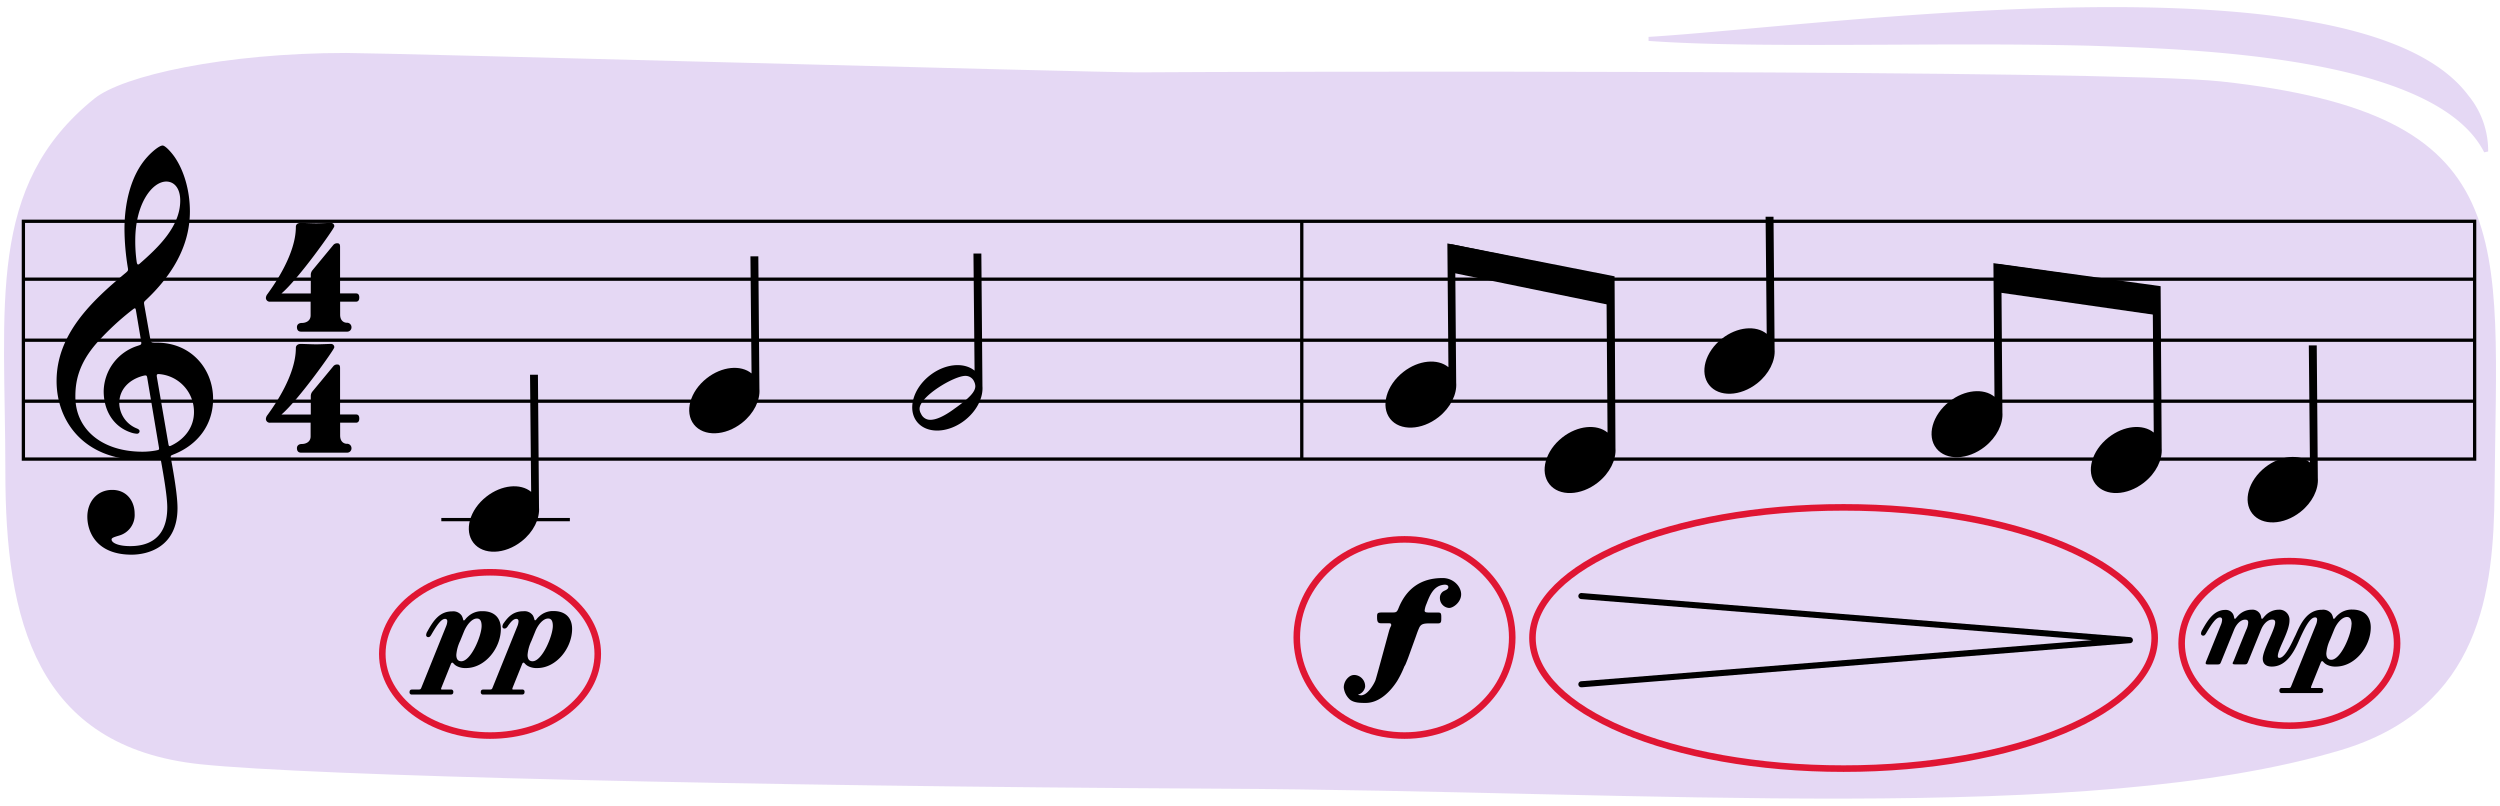 <svg xmlns="http://www.w3.org/2000/svg" width="760" height="245" viewBox="0 0 760 245"><path d="M105.19,16.1C117.81,16.1,333.5,22.05,346,22c32.87-.27,295.66-.9,329.22,2.76,91.7,10,83.79,46.8,83.12,124.76-.25,29.64-3.91,65.74-46.84,78.55-77.19,23-209.67,12.32-341.1,11.69C227,239,94.56,235.85,61,232.34c-50.14-5.24-59.4-44-59.37-89C1.63,92.62-4.26,56.54,28.66,30,37.24,23,68.24,16.1,105.19,16.1Z" fill="#e5d8f4"/><path d="M501.2,11.21c53.68-3.24,216-26.67,249.2,17.84a26.43,26.43,0,0,1,6,17l-1.2.26C740.25,16.78,665.26,14.89,635,13.89c-33.29-.82-66.86,0-100.26-.31-11.19-.13-22.4-.35-33.58-1.14V11.21Z" fill="#e5d8f4"/><line x1="134.16" y1="157.96" x2="173.24" y2="157.96" fill="none" stroke="#000" stroke-miterlimit="10"/><rect x="7.11" y="67.27" width="745.18" height="72.29" fill="none" stroke="#000" stroke-miterlimit="10"/><line x1="7.16" y1="84.87" x2="752.24" y2="84.87" fill="none" stroke="#000" stroke-miterlimit="10"/><line x1="7.16" y1="103.42" x2="752.24" y2="103.42" fill="none" stroke="#000" stroke-miterlimit="10"/><line x1="7.16" y1="121.96" x2="752.24" y2="121.96" fill="none" stroke="#000" stroke-miterlimit="10"/><path d="M108.22,89.2c.73,0,1,.47,1,1.26s-.33,1.25-1,1.25H103.4v3.9c0,2.11,1.39,2.5,2,2.5a1.35,1.35,0,0,1,1.45,1.32,1.3,1.3,0,0,1-1.32,1.39H91.52c-1,0-1.25-.73-1.25-1.39s.46-1.25,1.52-1.25,2.64-.53,2.64-2.31V91.71H82.15a1.17,1.17,0,0,1-1.32-1.12,2.32,2.32,0,0,1,.2-.79l.07-.07v-.06l.39-.53c2-2.77,8.45-12,8.45-20.13,0-1.06.92-1.25,1.52-1.25s3.5.13,4.68.13,3.9-.13,4.49-.13a1,1,0,0,1,1,1l-.06.19c-.2.8-10.76,15.78-16,20.26h8.91V83.66A2.2,2.2,0,0,1,95,82.14l6.27-7.59a1.49,1.49,0,0,1,1.32-.59c.73,0,.79.59.79,1.12V89.2Z"/><path d="M108.22,126c.73,0,1,.46,1,1.25s-.33,1.25-1,1.25H103.4v3.9c0,2.11,1.39,2.51,2,2.51a1.34,1.34,0,0,1,1.45,1.32,1.3,1.3,0,0,1-1.32,1.38H91.52c-1,0-1.25-.72-1.25-1.38s.46-1.26,1.52-1.26,2.64-.53,2.64-2.31v-4.16H82.15a1.17,1.17,0,0,1-1.32-1.12,2.38,2.38,0,0,1,.2-.79l.07-.06v-.07l.39-.53c2-2.77,8.45-11.94,8.45-20.13,0-1,.92-1.25,1.52-1.25s3.5.13,4.68.13,3.9-.13,4.49-.13a1,1,0,0,1,1,1l-.06.2c-.2.79-10.76,15.77-16,20.26h8.91v-5.55A2.17,2.17,0,0,1,95,119l6.27-7.59a1.48,1.48,0,0,1,1.32-.6c.73,0,.79.6.79,1.12V126Z"/><path d="M45.66,102.89c.21,1.28.21,1.28,2.05,1.28,10.41,0,17.07,8,17.07,17.07,0,8-4.75,14-11.9,16.86-1,.42-1.06.35-.92,1.2.78,4.39,2,11.12,2,15.16,0,12-9.2,14.16-13.95,14.16-10.7,0-13.46-6.94-13.46-11.54,0-4.39,2.83-8.15,7.58-8.15,4.32,0,6.8,3.33,6.8,7.23a6.48,6.48,0,0,1-4.75,6.66c-1.62.49-2.26.7-2.26,1.2,0,.92,1.84,2,5.66,2,4.18,0,11.27-1.27,11.27-11.75,0-3.33-1.07-9.5-1.92-14.24-.14-.85-.28-.78-1.06-.64a27,27,0,0,1-4.89.43c-17.35,0-25.78-11.69-25.78-24,0-14.3,10.84-24.43,21-32.86.85-.71.78-.85.64-1.7a75.14,75.14,0,0,1-1-11.62c0-7.37,1.7-16.22,7-22,1.41-1.56,3.61-3.4,4.6-3.4.78,0,2.62,2,3.68,3.54,2.91,4.25,4.61,10.35,4.61,16.51,0,10.84-5.81,19.83-13.46,27-.43.42-.57.49-.43,1.34Zm-4.33-8.5c-.14-.78-.28-.85-1-.28a81.72,81.72,0,0,0-10.83,10.06c-5.88,6.65-6.59,12.25-6.59,16.43,0,9.85,8,16.72,20.4,16.72a22.47,22.47,0,0,0,4-.36c1.07-.21,1.14-.21,1-1l-3.55-21.11c-.14-.78-.28-.85-1.41-.56-4.32,1.2-7.09,4.25-7.09,8.28a8.45,8.45,0,0,0,5.1,7.58c.5.21,1.07.43,1.07.92a.77.77,0,0,1-.85.78,6.79,6.79,0,0,1-1.92-.42c-4.81-1.63-8.14-6.17-8.14-12.54a14.76,14.76,0,0,1,10.27-13.74c1.27-.43,1.27-.36,1.06-1.7Zm-.21-21.32a44.76,44.76,0,0,0,.43,6.52c.14.92.42,1,.92.56C48.06,75.27,54.79,68.89,54.79,61c0-3.9-1.91-5.81-4.25-5.81C46.22,55.22,41.12,62,41.12,73.07Zm10.06,61.84c.14.85.28.85,1.13.42,4-2,6.66-5.59,6.66-10.06a11.51,11.51,0,0,0-10.48-11.54c-.85-.07-.92.14-.78,1Z"/><line x1="395.74" y1="67.27" x2="395.74" y2="139.57" fill="none" stroke="#000" stroke-miterlimit="10"/><path d="M163.53,113.92l-2.4,0,.34,35.6c-3.25-2.68-9-2.16-13.61,1.46-5.11,4-6.86,10.31-3.91,14.06s9.49,3.55,14.6-.47c3.65-2.86,5.58-6.9,5.31-10.33Z"/><path d="M490.83,84,440,74l.32,37.62c-3.29-2.7-9.09-2.18-13.73,1.47-5.16,4.06-6.93,10.41-4,14.2s9.57,3.58,14.73-.48c3.68-2.89,5.63-7,5.36-10.43l-.32-39.79,46,10,.33,44.91c-3.29-2.69-9.09-2.17-13.74,1.48-5.15,4.05-6.92,10.41-3.94,14.2s9.57,3.57,14.72-.48c3.69-2.89,5.64-7,5.37-10.43Z"/><polygon points="489.91 92.84 441.16 82.84 441.16 74.23 489.91 84.23 489.91 92.84"/><path d="M298.66,117.42l-.33-40.34-2.4,0,.34,35.6c-3.26-2.67-9-2.15-13.61,1.46-5.11,4-6.86,10.32-3.91,14.07s9.48,3.54,14.59-.47c3.65-2.87,5.59-6.9,5.32-10.34Zm-8.74,7c-3.25,2.36-5.52,3.2-7.08,3.2A3,3,0,0,1,280,125.8a3,3,0,0,1-.45-1.53c0-3.76,10.45-10,13.9-10a2.83,2.83,0,0,1,2.66,1.67,3.54,3.54,0,0,1,.39,1.46C296.48,119,295,120.86,289.92,124.41Z"/><path d="M230.53,77.92l-2.4,0,.34,35.6c-3.25-2.68-9-2.16-13.61,1.46-5.11,4-6.86,10.31-3.91,14.06s9.49,3.55,14.6-.47c3.65-2.86,5.58-6.9,5.31-10.33Z"/><path d="M539.15,65.89l-2.41,0,.34,35.6c-3.25-2.67-9-2.16-13.6,1.46-5.11,4-6.87,10.31-3.92,14.07s9.49,3.54,14.6-.47c3.65-2.87,5.58-6.9,5.32-10.34Z"/><path d="M656.83,87,606,80l.32,40.62c-3.29-2.7-9.09-2.18-13.73,1.47-5.16,4.06-6.93,10.41-3.95,14.2s9.57,3.58,14.73-.48c3.68-2.89,5.63-7,5.36-10.43l-.32-42.79,46,7,.33,41.91c-3.29-2.69-9.09-2.17-13.74,1.48-5.15,4.05-6.92,10.41-3.94,14.2s9.57,3.57,14.72-.48c3.69-2.89,5.64-7,5.37-10.43Z"/><polygon points="655.91 95.84 607.16 88.84 607.16 80.23 655.91 87.23 655.91 95.84"/><path d="M704.29,105l-2.41,0,.34,35.6c-3.25-2.68-9-2.16-13.6,1.46-5.11,4-6.87,10.31-3.92,14.07s9.49,3.54,14.6-.48c3.65-2.86,5.58-6.89,5.32-10.33Z"/><path d="M426.93,202.58a29.78,29.78,0,0,1-2.2,4.46c-2.07,3.23-5.43,6.65-9.57,6.65-1.59,0-3.48,0-4.76-1a5.79,5.79,0,0,1-1.89-3.66,4.11,4.11,0,0,1,1.64-3.3,2.55,2.55,0,0,1,1.59-.54A3.41,3.41,0,0,1,415,208.5v.31a3,3,0,0,1-2.19,2.37,2.47,2.47,0,0,0,.91.19,1.43,1.43,0,0,0,.67-.12c1.53-.43,3.18-3.05,3.73-4.4.36-1,4-14.52,4.14-15,.37-1.35.67-1.47.67-1.83,0-.55-.3-.55-1-.55h-2.08c-1.09,0-1.22-.61-1.22-2,0-1.09.13-1.28,1.65-1.28h2.87c1.34,0,1.52-.06,2.07-1.46,2.38-5.8,6.77-9,13.24-9h.37c3.05.12,5.36,2.56,5.36,4.94s-2.38,4.15-3.66,4.15a3,3,0,0,1-2.8-3.05,2.34,2.34,0,0,1,.67-1.71c.49-.55,1.46-.61,1.83-1.28a.78.78,0,0,0,.06-.37c0-.48-.55-.67-1.1-.67-3.35.19-4.51,3.18-5.55,5.86a7.06,7.06,0,0,0-.55,2c0,.61.55.61,1.89.61h2.08c.79,0,1.09.06,1.09,1.28v.37c0,1.1,0,1.65-1,1.65h-2.5c-2.08,0-2.75.24-3.3,1.52s-.67,1.77-1.1,2.93l-1.28,3.54c-.55,1.52-1.09,3.11-1.77,4.64Z"/><path d="M152.26,191.19c0,5.8-4.76,11.9-10.61,11.9a5.58,5.58,0,0,1-2.69-.55c-1-.49-1.15-1.1-1.46-1.1s-.43.43-.55.73L134.21,209a3.21,3.21,0,0,0-.13.43c0,.19.19.19.55.19h2.44a.65.65,0,0,1,.74.73c0,.55-.25.79-.8.79H125.24a.64.64,0,0,1-.73-.73c0-.55.24-.79.79-.79h1.89c.61,0,.73-.13.92-.62l7.5-18.6a4.4,4.4,0,0,0,.37-1.53c0-.42-.19-.73-.68-.73-1.09,0-2.31,1.59-4.08,4.64-.31.55-.55.91-1,.91a.63.63,0,0,1-.67-.67,2.44,2.44,0,0,1,.43-1.16c1.89-3.47,3.84-6,7.44-6a3.13,3.13,0,0,1,2.93,1.28c.55,1,.36,1.47.67,1.47s.43-.49,1.28-1.22a6.15,6.15,0,0,1,4.33-1.59C150.07,185.76,152.26,187.65,152.26,191.19Zm-11.16.67-1.22,3a11.93,11.93,0,0,0-1.16,4.21c0,1.28.49,1.95,1.52,1.95,2.93,0,6.17-7.74,6.17-10.73,0-1.35-.37-2.26-1.41-2.26C143.54,188,142,189.79,141.1,191.86Zm32.82-.67c0,5.8-4.76,11.9-10.61,11.9a5.58,5.58,0,0,1-2.69-.55c-1-.49-1.16-1.1-1.46-1.1s-.43.43-.55.73L155.86,209a2.75,2.75,0,0,0-.12.43c0,.19.18.19.55.19h2.44a.64.64,0,0,1,.73.73c0,.55-.24.79-.79.79H146.9a.65.65,0,0,1-.74-.73c0-.55.25-.79.8-.79h1.89c.61,0,.73-.13.91-.62l7.51-18.6a4.39,4.39,0,0,0,.36-1.53c0-.42-.18-.73-.67-.73-.91,0-1.71,1-2.32,1.83a1.69,1.69,0,0,0-.24.37c-.31.42-.55.73-1,.73a.59.59,0,0,1-.67-.61,2.09,2.09,0,0,1,.49-1.16c1.34-1.89,2.93-3.48,5.86-3.48A3.12,3.12,0,0,1,162,187.1c.55,1,.37,1.47.68,1.47s.42-.49,1.28-1.22a6.13,6.13,0,0,1,4.33-1.59C171.72,185.76,173.92,187.65,173.92,191.19Zm-11.16.67-1.22,3a11.93,11.93,0,0,0-1.16,4.21c0,1.28.49,1.95,1.52,1.95,2.93,0,6.16-7.74,6.16-10.73,0-1.35-.36-2.26-1.4-2.26C165.2,188,163.61,189.79,162.76,191.86Z"/><path d="M697.89,193c1.46-3.3,3.41-7.63,8-7.63a3.15,3.15,0,0,1,2.93,1.28c.55,1,.36,1.47.67,1.47s.42-.49,1.28-1.22a6.15,6.15,0,0,1,4.33-1.59c3.42,0,5.61,1.89,5.61,5.43,0,5.8-4.76,11.9-10.61,11.9a5.7,5.7,0,0,1-2.69-.55c-1-.49-1.16-1.1-1.46-1.1s-.43.43-.55.73l-2.75,6.83a2.75,2.75,0,0,0-.12.43c0,.18.18.18.55.18h2.44a.65.65,0,0,1,.73.73c0,.55-.24.8-.79.8H693.68a.65.65,0,0,1-.74-.73.69.69,0,0,1,.8-.8h1.89c.61,0,.73-.12.91-.61l7.51-18.6a4.39,4.39,0,0,0,.36-1.53c0-.43-.12-.73-.61-.73-1.58,0-3.17,3.11-5,7.26-1.89,4.33-4.33,7.69-8.17,7.69-1.77,0-2.75-.86-2.75-2.44,0-2.57,3.78-8.85,3.78-11,0-.48-.18-.85-.91-.85-1.34,0-2.63,1.28-3.36,3l-4,9.88c-.25.61-.43.74-1,.74h-3c-.49,0-.67-.13-.67-.37A1.86,1.86,0,0,1,679,201c3.79-9.46,3.85-9.46,3.85-9.52a5.76,5.76,0,0,0,.61-2.26c0-.48-.19-.85-.92-.85-1.34,0-2.62,1.28-3.35,3l-4,9.88c-.24.61-.42.74-1,.74h-3c-.49,0-.67-.13-.67-.37a1.86,1.86,0,0,1,.18-.67l4.45-11a4.4,4.4,0,0,0,.37-1.53c0-.43-.19-.73-.67-.73-1.1,0-2.32,1.65-4.15,4.76-.31.49-.49.79-.92.79a.64.64,0,0,1-.67-.67,2.4,2.4,0,0,1,.43-1.16c1.89-3.42,3.78-6,7-6a2.53,2.53,0,0,1,2.37,1.4c.37.86.19,1.29.49,1.29s.31-.25.92-.86a5.65,5.65,0,0,1,4.15-1.89,2.68,2.68,0,0,1,2.68,1.46c.37.8.18,1.29.49,1.29s.3-.25.91-.86a5.67,5.67,0,0,1,4.15-1.89,3.06,3.06,0,0,1,3.3,3.29c0,3.36-3.54,8.67-3.54,10.8,0,.37.12.55.49.55,1.22,0,2.74-2.26,4.45-6Zm17-3.18c0-1.34-.37-2.25-1.41-2.25-1.46,0-3.05,1.77-3.9,3.84l-1.22,3a11.93,11.93,0,0,0-1.16,4.21c0,1.28.49,1.95,1.52,1.95C711.61,200.56,714.85,192.81,714.85,189.82Z"/><polyline points="480.74 208.02 647.48 194.61 480.74 181.2" fill="none" stroke="#000" stroke-linecap="round" stroke-linejoin="round" stroke-width="1.85"/><ellipse cx="148.97" cy="198.79" rx="32.75" ry="24.82" fill="none" stroke="#e01633" stroke-linecap="round" stroke-miterlimit="10" stroke-width="2"/><ellipse cx="426.97" cy="193.79" rx="32.75" ry="29.82" fill="none" stroke="#e01633" stroke-linecap="round" stroke-miterlimit="10" stroke-width="2"/><ellipse cx="695.97" cy="195.6" rx="32.75" ry="25.01" fill="none" stroke="#e01633" stroke-linecap="round" stroke-miterlimit="10" stroke-width="2"/><ellipse cx="560.45" cy="193.95" rx="94.58" ry="39.71" fill="none" stroke="#e01633" stroke-linecap="round" stroke-miterlimit="10" stroke-width="2"/></svg>